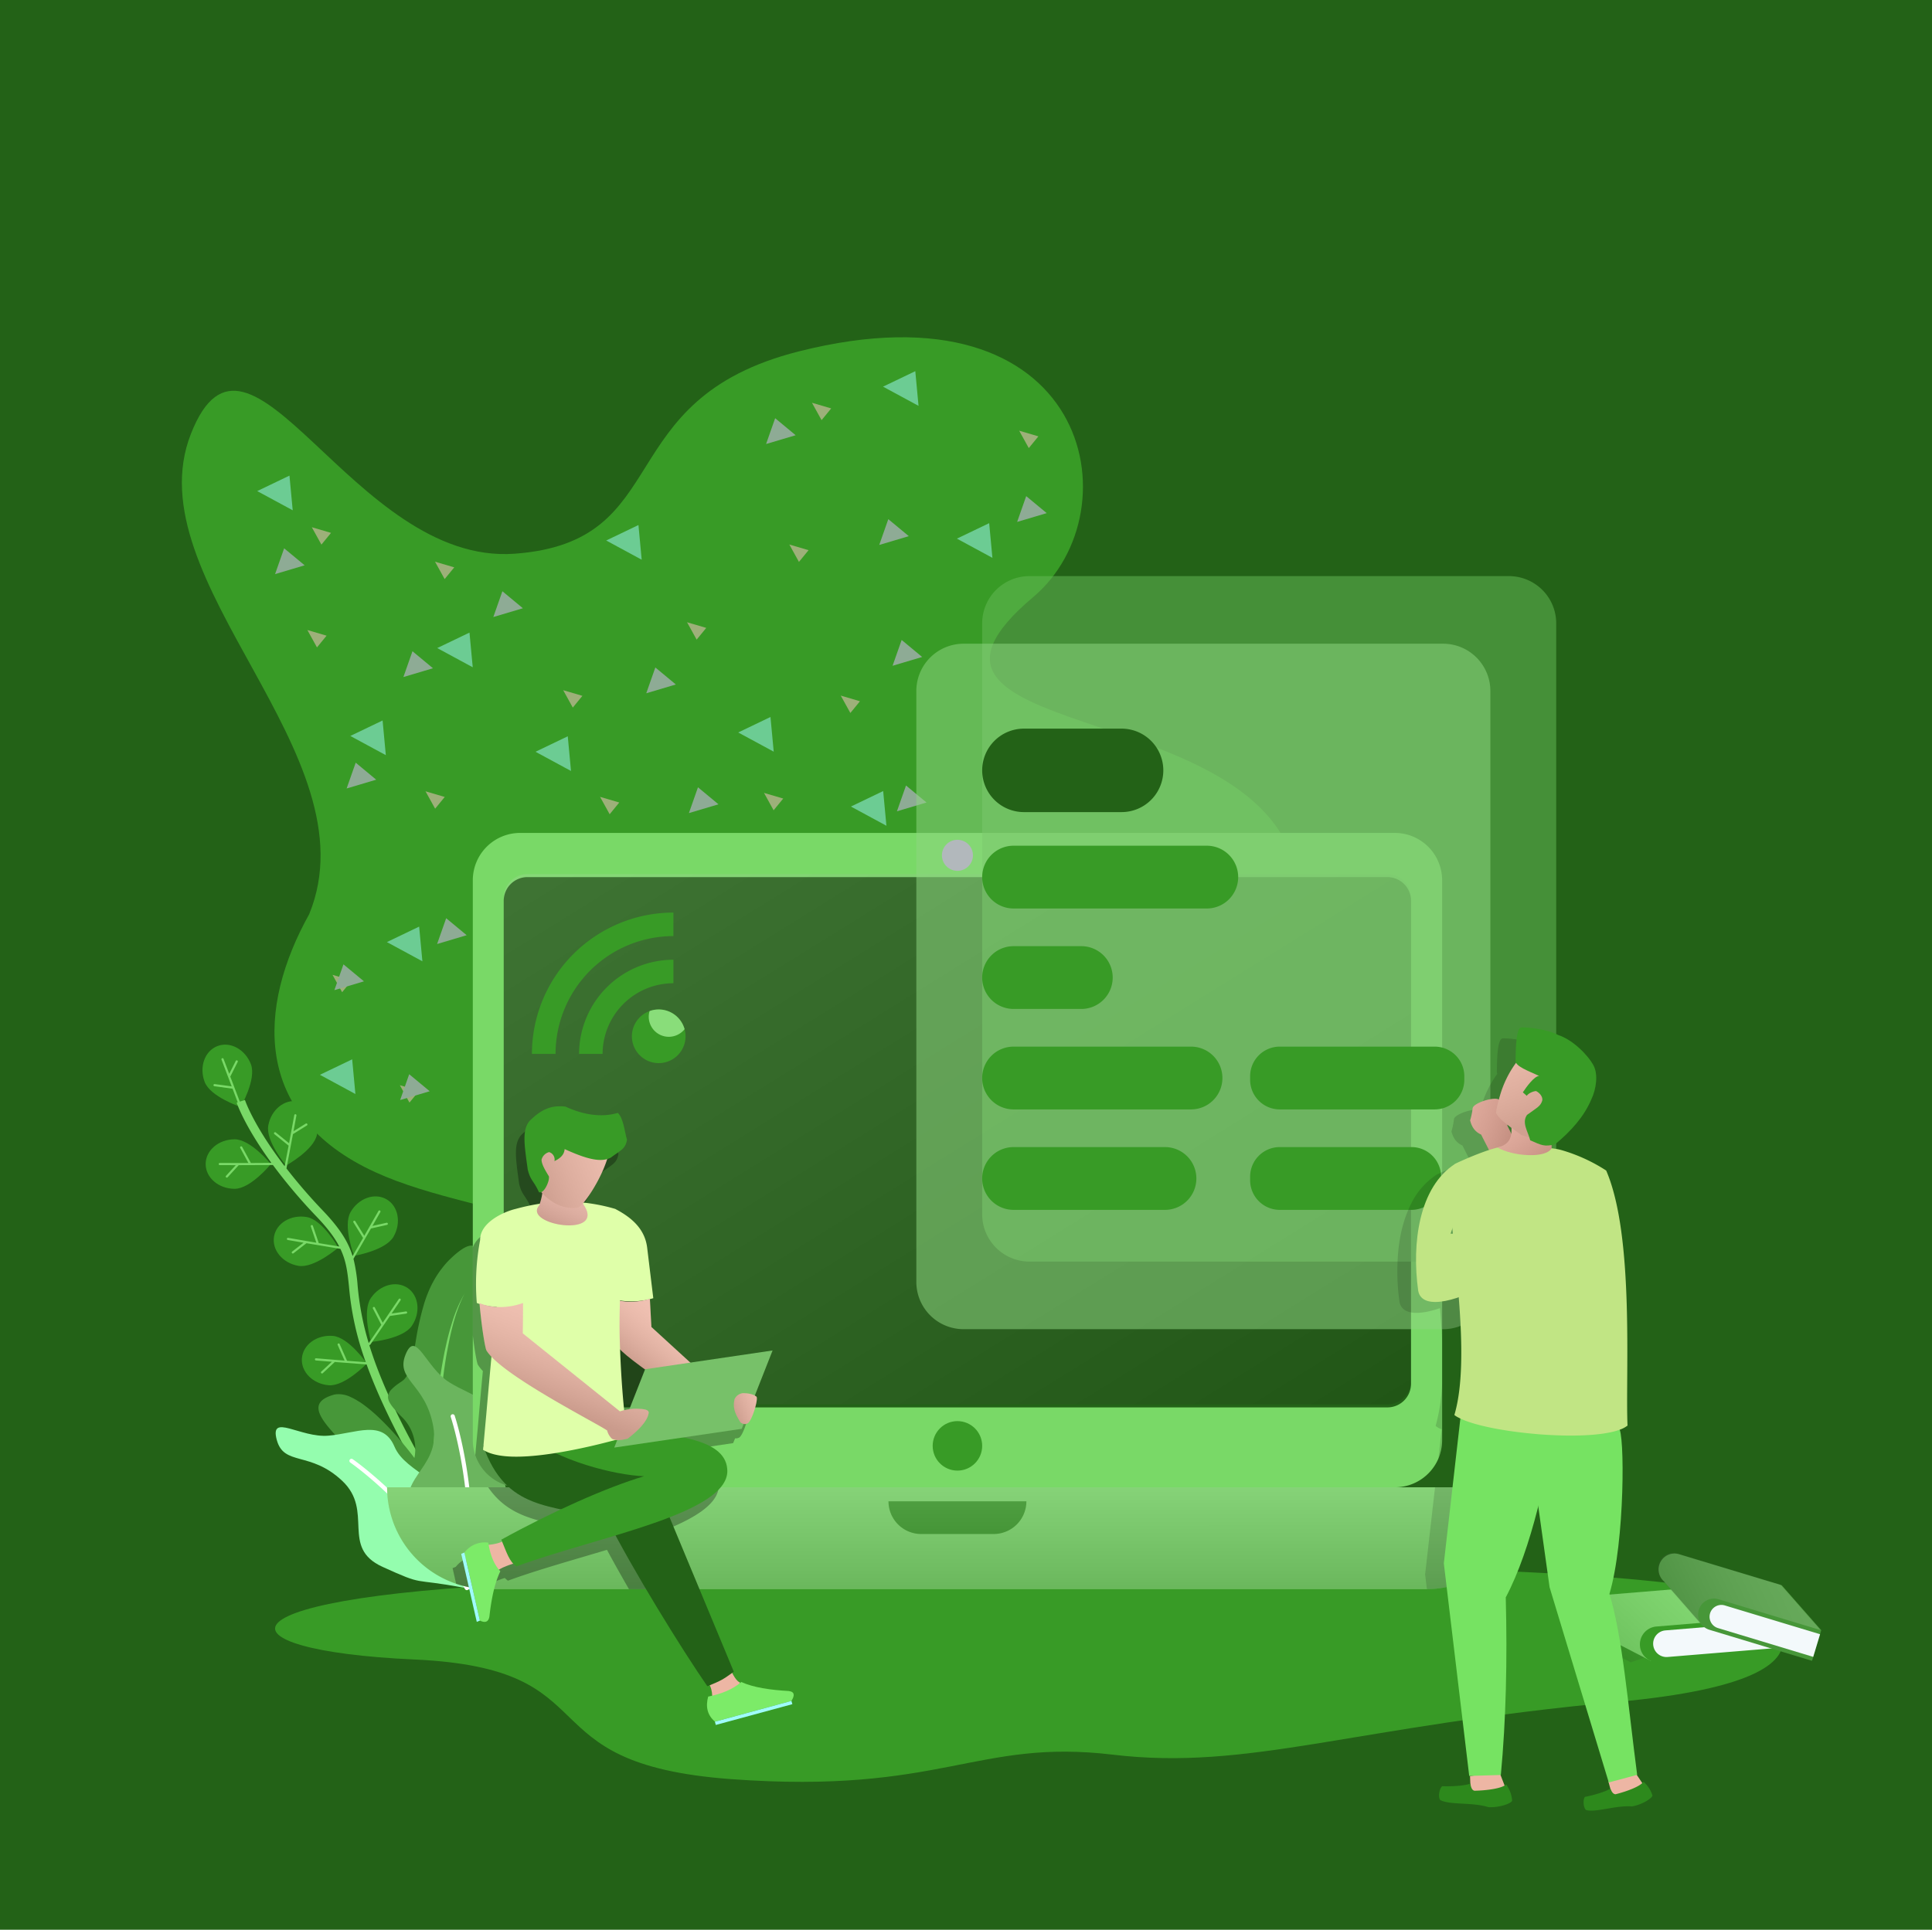 <svg id="Illustration" xmlns="http://www.w3.org/2000/svg" xmlns:xlink="http://www.w3.org/1999/xlink" width="1068" height="1067" viewBox="0 0 1068 1067">
  <defs>
    <linearGradient id="linear-gradient" x1="1.267" y1="0.146" x2="0.086" y2="0.623" gradientUnits="objectBoundingBox">
      <stop offset="0" stop-color="#fff"/>
      <stop offset="0.098" stop-color="#fafafa"/>
      <stop offset="0.222" stop-color="#eaeaea"/>
      <stop offset="0.36" stop-color="#d0d0d0"/>
      <stop offset="0.508" stop-color="#ababab"/>
      <stop offset="0.665" stop-color="#7d7d7d"/>
      <stop offset="0.829" stop-color="#444"/>
      <stop offset="0.996" stop-color="#020202"/>
      <stop offset="1"/>
    </linearGradient>
    <linearGradient id="linear-gradient-2" x1="1.017" y1="0.396" x2="-0.109" y2="0.647" xlink:href="#linear-gradient"/>
    <linearGradient id="linear-gradient-3" x1="-0.218" y1="-0.182" x2="1.108" y2="1.077" gradientUnits="objectBoundingBox">
      <stop offset="0" stop-color="#fff"/>
      <stop offset="1"/>
    </linearGradient>
    <linearGradient id="linear-gradient-4" x1="0.5" y1="-0.477" x2="0.501" y2="1.348" xlink:href="#linear-gradient-3"/>
    <linearGradient id="linear-gradient-5" x1="0.629" y1="0.296" x2="0.319" y2="0.667" xlink:href="#linear-gradient"/>
    <linearGradient id="linear-gradient-6" x1="0.549" y1="0.335" x2="0.201" y2="1.046" xlink:href="#linear-gradient"/>
    <linearGradient id="linear-gradient-7" x1="1.197" y1="0.139" x2="0" y2="0.73" xlink:href="#linear-gradient"/>
    <linearGradient id="linear-gradient-8" x1="1.397" y1="0.044" x2="0.04" y2="0.682" xlink:href="#linear-gradient"/>
    <linearGradient id="linear-gradient-9" x1="0.648" y1="0.102" x2="0.36" y2="0.701" xlink:href="#linear-gradient"/>
    <linearGradient id="linear-gradient-10" x1="-0.247" y1="0.217" x2="0.256" y2="0.414" xlink:href="#linear-gradient"/>
    <linearGradient id="linear-gradient-11" x1="-0.014" y1="0.018" x2="0.97" y2="0.946" xlink:href="#linear-gradient"/>
    <linearGradient id="linear-gradient-12" x1="0.148" y1="-0.331" x2="0.563" y2="0.746" xlink:href="#linear-gradient"/>
  </defs>
  <rect id="Rectangle" width="1068" height="1067" fill="#236217"/>
  <g id="Hero_Image" data-name="Hero Image" transform="translate(100.541 186.48)">
    <g id="Group" transform="translate(0 0)">
      <path id="Path" d="M159.78,8.9c-199.569,7.08-194,37.751-82.907,42.75s58.769,57.63,175.325,66.166,135.215-22.551,210.836-13.542S595.09,88.649,742.375,75.061s77.219-58.411,53.313-62.28C633.3-13.5,159.78,8.9,159.78,8.9Z" transform="translate(51.516 679.439)" fill="#389b26"/>
      <path id="Path-2" data-name="Path" d="M70.385,318.984C106.607,230.433-27.041,134.818,5.009,53.373S94.36,126.228,183.93,119.685,235.778,34.459,340.973,7.833C501.6-32.824,527.549,95.679,470.56,143.7c-94.968,80.016,121.946,54.42,144.817,149.618s79.76,92.745-20.9,189.919S418.266,658.553,341.2,571.726s-173.609-82.318-234.257-110.06C38.519,430.364,41.8,370.223,70.385,318.984Z" transform="translate(0 0)" fill="#389b26"/>
      <g id="Group-2" data-name="Group" transform="translate(772.776 672.51)">
        <g id="Group-3" data-name="Group" transform="translate(0 17.796)">
          <path id="Path-3" data-name="Path" d="M.034,16.182a9.85,9.85,0,0,0,3.474,6.772,9.684,9.684,0,0,0,3.06,1.758l.255.1,32.327,16.7,69.72-24.477L75.654,0,9.085,5.5A9.883,9.883,0,0,0,.034,16.182Z" transform="translate(0 0)" fill="#79d967"/>
          <path id="Path-4" data-name="Path" d="M.034,16.182a9.85,9.85,0,0,0,3.474,6.772,9.684,9.684,0,0,0,3.06,1.758l.255.1,32.327,16.7,69.72-24.477L75.654,0,9.085,5.5A9.883,9.883,0,0,0,.034,16.182Z" transform="translate(-11 0.862)" opacity="0.12" fill="url(#linear-gradient)"/>
          <path id="Path-5" data-name="Path" d="M10.745,25.286l66.54-5.5L75.65,0,9.11,5.5A9.927,9.927,0,0,0,.034,16.21h0A9.927,9.927,0,0,0,10.745,25.286Z" transform="translate(33.207 17.056)" fill="#389b26"/>
          <path id="Path-6" data-name="Path" d="M7.978,19.8l61.762-5.1L68.526,0,6.764,5.1A7.371,7.371,0,0,0,.025,13.057h0A7.371,7.371,0,0,0,7.978,19.8Z" transform="translate(40.541 19.604)" fill="#f3f9fb"/>
        </g>
        <g id="Group-4" data-name="Group" transform="translate(43.532 0)">
          <path id="Path-7" data-name="Path" d="M.387,6.246a8.744,8.744,0,0,0,.659,6.722A8.592,8.592,0,0,0,3,15.418l.177.167L24.413,39.91l65.528,2.526L68.079,17.543,11.338.381A8.768,8.768,0,0,0,.387,6.246Z" transform="translate(0 0)" fill="#539f45"/>
          <path id="Path-8" data-name="Path" d="M.387,6.246a8.744,8.744,0,0,0,.659,6.722A8.592,8.592,0,0,0,3,15.418l.177.167L24.413,39.91l65.528,2.526L68.079,17.543,11.338.381A8.768,8.768,0,0,0,.387,6.246Z" transform="translate(-0.672 -0.323)" opacity="0.12" fill="url(#linear-gradient-2)"/>
          <path id="Path-9" data-name="Path" d="M6.262,17.246,62.978,34.4l5.1-16.866L11.364.38A8.811,8.811,0,0,0,.38,6.262h0A8.811,8.811,0,0,0,6.262,17.246Z" transform="translate(21.847 24.912)" fill="#479739"/>
          <path id="Path-10" data-name="Path" d="M4.65,12.8,57.293,28.728l3.788-12.523L8.437.282A6.541,6.541,0,0,0,.282,4.65h0A6.541,6.541,0,0,0,4.65,12.8Z" transform="translate(28.189 28.412)" fill="#f3f9fb"/>
        </g>
      </g>
      <g id="Group-5" data-name="Group" transform="translate(11.382 391.13)">
        <g id="Group-6" data-name="Group" transform="translate(0 0)">
          <g id="Group-7" data-name="Group">
            <g id="Group-8" data-name="Group">
              <path id="Path-11" data-name="Path" d="M26.8,10.891c3.143,8.273-5.679,23.586-5.679,23.586S4.356,28.887,1.212,20.614,1.249,3.459,8.315.774,23.657,2.618,26.8,10.891Z" transform="translate(0)" fill="#389b26"/>
              <path id="Path-12" data-name="Path" d="M27.073,18.445c-1.611,8.7-17.1,17.2-17.1,17.2S-1.455,22.165.156,13.463,9.1-1.178,16.53.2,28.684,9.742,27.073,18.445Z" transform="translate(36.236 31.187)" fill="#389b26"/>
              <path id="Path-13" data-name="Path" d="M16.011,27.375c8.85.009,20.043-13.668,20.043-13.668S24.887.009,16.037,0,.007,6.112,0,13.672,7.161,27.365,16.011,27.375Z" transform="translate(1.768 52.339)" fill="#389b26"/>
              <path id="Path-14" data-name="Path" d="M24.844,23.007C19.88,30.333,2.278,31.912,2.278,31.912s-5.06-16.933-.1-24.26S16.242-2.176,22.5,2.064,29.807,15.68,24.844,23.007Z" transform="translate(90.893 132.477)" fill="#389b26"/>
              <path id="Path-15" data-name="Path" d="M14.9,27.347c8.82.719,21.076-12.014,21.076-12.014S25.943.783,17.123.063.654,4.868.039,12.4,6.077,26.628,14.9,27.347Z" transform="translate(54.932 160.983)" fill="#389b26"/>
              <path id="Path-16" data-name="Path" d="M25.32,22.271C20.933,29.957,3.5,32.882,3.5,32.882S-2.841,16.388,1.546,8.7,14.811-2.178,21.377,1.569,29.707,14.585,25.32,22.271Z" transform="translate(80.313 83.903)" fill="#389b26"/>
              <path id="Path-17" data-name="Path" d="M13.646,27.251c8.722,1.5,22.058-10.1,22.058-10.1S27,1.772,18.282.273,1.451,3.6.171,11.049,4.924,25.753,13.646,27.251Z" transform="translate(39.392 95.052)" fill="#389b26"/>
            </g>
            <path id="Path-18" data-name="Path" d="M95.674,91.012l-7.8,1.755,4.388-7.688a.6.6,0,0,0-1.044-.6L83.38,98.218l-4.987-8.057a.6.6,0,0,0-1.022.635l5.331,8.61-5.8,10c-2.242-7.321-6.545-14.784-16.3-24.988A298.409,298.409,0,0,1,40.344,60.968l.007,0,3.6-18.957L51.671,37.2a.6.6,0,1,0-.637-1.02L44.248,40.4l1.611-8.7a.6.6,0,1,0-1.181-.219L41.8,47.032l-7.363-5.964a.6.6,0,1,0-.755.935l7.87,6.374L39.361,59.753C22.1,37.227,17.466,23.312,17.409,23.129l-2.847.9L9.3,10.184l4.1-8.117a.6.6,0,0,0-1.075-.541l-3.6,7.136L5.576.387A.6.6,0,1,0,4.453.814L10.07,15.6.681,14.325a.6.6,0,1,0-.16,1.191l10.036,1.359L13.415,24.4l-.587.187c.228.718,4.486,13.14,19.19,33.306l-11.328.071-4.829-8.9a.6.6,0,1,0-1.056.572l4.516,8.33L3.5,57.941a.6.6,0,0,0,0,1.2l8.852.008-5.4,5.9a.6.6,0,1,0,.886.813l6.139-6.71,18.893-.071a294.032,294.032,0,0,0,24.25,28.65c6.149,6.434,9.937,11.61,12.425,16.4l-11.329-1.863-3.259-9.589a.6.6,0,1,0-1.138.385l3.049,8.972L41.289,99.356a.6.6,0,1,0-.2,1.184l8.724,1.5-6.312,4.9a.6.6,0,1,0,.736.951l7.181-5.58,18.76,3.132c3.2,6.725,3.917,12.806,4.723,20.615a162.147,162.147,0,0,0,9.3,42.049l-10.343-.768-4.1-9.261a.6.6,0,1,0-1.1.485l3.832,8.666-15.762-1.286a.6.6,0,1,0-.1,1.2l8.823.72L59.6,173.308a.6.6,0,0,0,.818.881l6.658-6.2,17.577,1.35c5.407,14.979,14.03,33.961,28.212,58.855l4.177-2.38c-17.128-30.061-26.037-51.334-30.923-67.248.2,0,.415.073.533-.1l10.9-15.925,9-1.309a.6.6,0,0,0-.174-1.19L98.467,141.2l4.966-7.328a.6.6,0,1,0-.995-.674l-8.871,13.094-4.355-8.415a.6.6,0,1,0-1.066.553l4.655,8.994L85.82,157.565a156.923,156.923,0,0,1-6.141-32A91.975,91.975,0,0,0,77.391,110.9l.032-.009,9.644-16.713,8.872-2a.6.6,0,0,0-.265-1.172Z" transform="translate(6.076 7.475)" fill="#79d967"/>
          </g>
          <g id="Group-9" data-name="Group" transform="translate(64.123 111.114)">
            <path id="Path-19" data-name="Path" d="M86.872,41.944C86.1,63.809,86.816,70.853,94.3,97.181c7.459,26.368,9.427,17.861-3.353,25.724S73.4,159.06,73.4,159.06a62.684,62.684,0,0,1-8.205,4.324c-.65.282-1.3.564-1.937.772-3.217,1.158-6.288,1.582-7.48-.239-2.97-4.523-10.432-14.191-22.549-19.224-12.141-4.992-4.508-19.762-18.19-33.929S-7.3,86.98,8.437,82.464a8.1,8.1,0,0,1,1.251-.239,15.11,15.11,0,0,1,8.3,1.608,28.716,28.716,0,0,1,3.782,2.048c.657.375,1.322.781,1.965,1.229.3.229.642.448.988.7a85.681,85.681,0,0,1,9.013,7.615,169.785,169.785,0,0,1,13.19,14.268c3.723,4.49,6.1,7.72,6.1,7.72a19.752,19.752,0,0,0,.33-1.961l-.009-.032a25.074,25.074,0,0,0-5.057-18.225,23.723,23.723,0,0,0-2.054-2.314,58.982,58.982,0,0,1-4.051-4.3c-.073-.015-.082-.047-.1-.112a.134.134,0,0,1-.1-.112,13.041,13.041,0,0,1-1.123-1.321c-1.669-2.176-2.495-3.925-2.4-5.613a6.25,6.25,0,0,1,1.8-3.785,25.443,25.443,0,0,1,4.059-3.4c.43-.326.9-.628,1.373-.931.143-.109.319-.226.463-.335,2.261-1.485,3.744-4.42,4.858-8.328.172-.636.377-1.281.5-1.973.835-3.277,1.48-7.126,2.174-11.3a161.316,161.316,0,0,1,4.9-21.851A70.171,70.171,0,0,1,63.036,20.68l.032-.009c.117-.2.257-.452.366-.689A50.125,50.125,0,0,1,68.24,12.6a44.515,44.515,0,0,1,4.96-5.55C96.615-15.116,87.652,20.112,86.872,41.944Z" transform="translate(0 0)" fill="#479739"/>
            <path id="Path-20" data-name="Path" d="M54.835,0c-5.044,9.8-7.528,20.6-9.544,31.333-.14.627-.248,1.246-.356,1.864-.808,4.517-1.445,9.022-2.01,13.542-.858,6.991-1.505,13.993-2.079,21.011-.9,11.54-1.351,23.167-1.572,34.764-.3,11.446-.366,22.967-.039,34.414-.65.282-1.3.564-1.937.772-2.449-5.151-5.068-10.289-7.71-15.386C26.9,117.193,24.1,112.14,21.153,107.2c-2.956-4.977-6.079-9.8-9.474-14.487C8.293,88.057,4.625,83.517,0,80.037c4.83,3.216,8.723,7.695,12.317,12.22a156.2,156.2,0,0,1,9.963,14.25c5.362,8.579,10.332,17.371,14.863,26.455q-.155-5.882-.213-11.791c-.037-1.653-.041-3.315-.037-4.944-.013-4.6.015-9.185.075-13.775.318-11.624.9-23.287,1.886-34.885.525-6.311,1.2-12.592,2.119-18.839.734-5.294,1.623-10.527,2.65-15.762.219-1.1.446-2.166.706-3.242a139.03,139.03,0,0,1,3.6-13.7A76.6,76.6,0,0,1,54.835,0Z" transform="translate(25.961 26.457)" fill="#79d967"/>
          </g>
        </g>
        <path id="Path-21" data-name="Path" d="M103.665,88.688c-29.528-5.528-20.537-.553-44.579-11.476C35.528,66.507,54.559,46.394,36.8,29.664S4.514,21.741.575,6.9,13.666,5.972,29.1,4.68s30.087-9.227,36.578,6.057,31.157,17.5,33.968,42.873C101.9,73.984,109.985,87.378,103.665,88.688Z" transform="translate(40.467 211.534)" fill="#94fdae"/>
        <path id="Path-22" data-name="Path" d="M65.623,72.407a.6.6,0,0,1-.1.067,1.143,1.143,0,0,1-1.576-.368C35.81,26.455.855,2.336.506,2.1A1.148,1.148,0,0,1,.2.5,1.157,1.157,0,0,1,1.792.2C2.15.441,37.5,24.811,65.9,70.893A1.15,1.15,0,0,1,65.623,72.407Z" transform="translate(81.221 228.98)" fill="#fff"/>
        <path id="Path-23" data-name="Path" d="M34.649,132.041c-20.319-22.128-16.105-12.755-28.8-35.912C-6.585,73.437,20.706,68.75,16.524,44.713S-4.567,19.015,1.178,4.776,12.212,11.881,25.34,20.1,54.952,30.755,50.983,46.88s14.446,32.682,1.482,54.678C42.056,119.217,40.493,134.782,34.649,132.041Z" transform="translate(111.088 166.592)" fill="#6bb55e"/>
        <path id="Path-24" data-name="Path" d="M10.025,96.832a.551.551,0,0,1-.121-.007,1.143,1.143,0,0,1-1.04-1.24C13.715,42.179.2,1.919.063,1.518A1.146,1.146,0,1,1,2.23.769c.14.41,13.819,41.107,8.921,95.015A1.148,1.148,0,0,1,10.025,96.832Z" transform="translate(137.186 204.36)" fill="#fff"/>
      </g>
      <g id="Group-10" data-name="Group" transform="translate(41.641 18.752)" opacity="0.51">
        <g id="Group-11" data-name="Group" transform="translate(0 0)">
          <path id="Path-25" data-name="Path" d="M0,8.556,19.625,19.177,17.834,0Z" transform="translate(0 57.745)" fill="#9ffbfb"/>
          <path id="Path-26" data-name="Path" d="M0,8.556,19.626,19.177,17.834,0Z" transform="translate(99.515 144.544)" fill="#9ffbfb"/>
          <path id="Path-27" data-name="Path" d="M0,8.556,19.625,19.177,17.834,0Z" transform="translate(345.954)" fill="#9ffbfb"/>
          <path id="Path-28" data-name="Path" d="M0,8.556,19.625,19.177,17.834,0Z" transform="translate(386.795 84.038)" fill="#9ffbfb"/>
          <path id="Path-29" data-name="Path" d="M0,8.556,19.625,19.177,17.834,0Z" transform="translate(265.899 191.212)" fill="#9ffbfb"/>
          <path id="Path-30" data-name="Path" d="M0,8.556,19.625,19.178,17.834,0Z" transform="translate(34.659 380.495)" fill="#9ffbfb"/>
          <path id="Path-31" data-name="Path" d="M0,8.556,19.625,19.177,17.834,0Z" transform="translate(155.577 423.16)" fill="#9ffbfb"/>
          <path id="Path-32" data-name="Path" d="M0,8.556,19.625,19.177,17.834,0Z" transform="translate(71.69 307.114)" fill="#9ffbfb"/>
          <path id="Path-33" data-name="Path" d="M0,8.556,19.625,19.177,17.834,0Z" transform="translate(328.199 232.166)" fill="#9ffbfb"/>
          <path id="Path-34" data-name="Path" d="M0,8.556,19.625,19.177,17.834,0Z" transform="translate(192.918 85.07)" fill="#9ffbfb"/>
          <path id="Path-35" data-name="Path" d="M0,8.556,19.625,19.177,17.834,0Z" transform="translate(153.84 201.882)" fill="#9ffbfb"/>
          <path id="Path-36" data-name="Path" d="M0,8.556,19.625,19.177,17.834,0Z" transform="translate(51.478 193.139)" fill="#9ffbfb"/>
        </g>
        <g id="Group-12" data-name="Group" transform="translate(27.733 17.468)">
          <path id="Path-37" data-name="Path" d="M0,0,5.309,9.609l5.31-6.485Z" transform="translate(278.942 0)" fill="#ffc4c8"/>
          <path id="Path-38" data-name="Path" d="M0,0,5.31,9.609l5.309-6.485Z" transform="translate(266.429 78.383)" fill="#ffc4c8"/>
          <path id="Path-39" data-name="Path" d="M0,0,5.309,9.61l5.31-6.485Z" transform="translate(393.484 15.446)" fill="#ffc4c8"/>
          <path id="Path-40" data-name="Path" d="M0,0,5.31,9.609l5.31-6.485Z" transform="translate(294.852 161.913)" fill="#ffc4c8"/>
          <path id="Path-41" data-name="Path" d="M0,0,5.31,9.61l5.31-6.485Z" transform="translate(141.416 158.923)" fill="#ffc4c8"/>
          <path id="Path-42" data-name="Path" d="M0,0,5.309,9.609l5.31-6.485Z" transform="translate(2.454 68.819)" fill="#ffc4c8"/>
          <path id="Path-43" data-name="Path" d="M0,0,5.309,9.61l5.31-6.485Z" transform="translate(0 125.657)" fill="#ffc4c8"/>
          <path id="Path-44" data-name="Path" d="M0,0,5.31,9.61l5.31-6.485Z" transform="translate(13.902 316.311)" fill="#ffc4c8"/>
          <path id="Path-45" data-name="Path" d="M0,0,5.309,9.61l5.31-6.485Z" transform="translate(51.128 377.345)" fill="#ffc4c8"/>
          <path id="Path-46" data-name="Path" d="M0,0,5.31,9.609l5.31-6.485Z" transform="translate(65.312 214.833)" fill="#ffc4c8"/>
          <path id="Path-47" data-name="Path" d="M0,0,5.31,9.609l5.309-6.485Z" transform="translate(161.794 217.901)" fill="#ffc4c8"/>
          <path id="Path-48" data-name="Path" d="M0,0,5.309,9.609l5.31-6.485Z" transform="translate(70.572 87.881)" fill="#ffc4c8"/>
          <path id="Path-49" data-name="Path" d="M0,0,5.31,9.61l5.31-6.485Z" transform="translate(252.424 215.712)" fill="#ffc4c8"/>
          <path id="Path-50" data-name="Path" d="M0,0,5.31,9.609l5.309-6.485Z" transform="translate(209.877 121.358)" fill="#ffc4c8"/>
        </g>
        <g id="Group-13" data-name="Group" transform="translate(9.878 26.013)">
          <path id="Path-51" data-name="Path" d="M0,14.26,16.344,9.4,5.014,0Z" transform="translate(341.355 122.611)" fill="#e2bbff"/>
          <path id="Path-52" data-name="Path" d="M0,14.26,16.344,9.4,5.014,0Z" transform="translate(271.43 0)" fill="#e2bbff"/>
          <path id="Path-53" data-name="Path" d="M0,14.26,16.343,9.394,5.013,0Z" transform="translate(410.21 43.079)" fill="#e2bbff"/>
          <path id="Path-54" data-name="Path" d="M0,14.26,16.344,9.394,5.014,0Z" transform="translate(333.978 55.812)" fill="#e2bbff"/>
          <path id="Path-55" data-name="Path" d="M0,14.26,16.343,9.4,5.013,0Z" transform="translate(205.196 137.819)" fill="#e2bbff"/>
          <path id="Path-56" data-name="Path" d="M0,14.26,16.344,9.4,5.014,0Z" transform="translate(120.645 95.67)" fill="#e2bbff"/>
          <path id="Path-57" data-name="Path" d="M0,14.26,16.344,9.394,5.014,0Z" transform="translate(89.567 276.46)" fill="#e2bbff"/>
          <path id="Path-58" data-name="Path" d="M0,14.26,16.344,9.394,5.014,0Z" transform="translate(0 71.932)" fill="#e2bbff"/>
          <path id="Path-59" data-name="Path" d="M0,14.26,16.344,9.4,5.014,0Z" transform="translate(70.939 128.847)" fill="#e2bbff"/>
          <path id="Path-60" data-name="Path" d="M0,14.26,16.344,9.4,5.014,0Z" transform="translate(39.555 190.462)" fill="#e2bbff"/>
          <path id="Path-61" data-name="Path" d="M0,14.26,16.343,9.4,5.013,0Z" transform="translate(69.136 362.728)" fill="#e2bbff"/>
          <path id="Path-62" data-name="Path" d="M0,14.26,16.343,9.394,5.013,0Z" transform="translate(32.791 301.97)" fill="#e2bbff"/>
          <path id="Path-63" data-name="Path" d="M0,14.26,16.343,9.4,5.013,0Z" transform="translate(228.762 204.074)" fill="#e2bbff"/>
          <path id="Path-64" data-name="Path" d="M0,14.26,16.344,9.4,5.014,0Z" transform="translate(343.768 203.075)" fill="#e2bbff"/>
        </g>
      </g>
    </g>
    <g id="Group-14" data-name="Group" transform="translate(113.447 132.066)">
      <g id="Group-15" data-name="Group" transform="translate(0 0)">
        <g id="Group-16" data-name="Group" transform="translate(0 141.999)">
          <path id="Shape" d="M26.139,361.825A26.14,26.14,0,0,1,1.372,344.051,25.231,25.231,0,0,1,0,335.686V26.139A26.173,26.173,0,0,1,26.139,0H509.7a26.173,26.173,0,0,1,26.138,26.139V335.686a26.965,26.965,0,0,1-2.09,10.325A26.15,26.15,0,0,1,509.7,361.825Z" transform="translate(47.377 0)" fill="#79d967"/>
          <path id="Path-65" data-name="Path" d="M501.535,13.069V280.141a13.024,13.024,0,0,1-13.069,13.069H13.069A13.066,13.066,0,0,1,0,280.141V13.069A13.107,13.107,0,0,1,13.069,0h475.4A13.064,13.064,0,0,1,501.535,13.069Z" transform="translate(64.475 24.428)" fill="#236217"/>
          <path id="Path-66" data-name="Path" d="M501.535,13.069V280.141a13.024,13.024,0,0,1-13.069,13.069H13.069A13.066,13.066,0,0,1,0,280.141V13.069A13.107,13.107,0,0,1,13.069,0h475.4A13.064,13.064,0,0,1,501.535,13.069Z" transform="translate(64.475 22.782)" opacity="0.152" fill="url(#linear-gradient-3)"/>
          <circle id="Oval" cx="8.577" cy="8.577" r="8.577" transform="translate(306.698 3.802)" fill="#db97ff"/>
          <circle id="Oval-2" data-name="Oval" cx="13.682" cy="13.682" r="13.682" transform="translate(301.592 325.226)" fill="#389b26"/>
          <path id="Path-67" data-name="Path" d="M630.6,0a55.225,55.225,0,0,1-3.986,20.78,43.689,43.689,0,0,1-3.856,7.841,53.525,53.525,0,0,1-8.626,11.239,56.184,56.184,0,0,1-39.338,16.467H56.329a55.753,55.753,0,0,1-18.166-3.006A56.255,56.255,0,0,1,0,0Z" transform="translate(0 361.824)" fill="#79d967"/>
          <path id="Path-68" data-name="Path" d="M58.147,18.09H18.09A18.09,18.09,0,0,1,0,0H76.237A18.09,18.09,0,0,1,58.147,18.09Z" transform="translate(277.156 369.556)" fill="#389b26"/>
          <path id="Path-69" data-name="Path" d="M630.6,0a55.225,55.225,0,0,1-3.986,20.78,43.689,43.689,0,0,1-3.856,7.841,53.525,53.525,0,0,1-8.626,11.239,56.184,56.184,0,0,1-39.338,16.467H56.329a55.753,55.753,0,0,1-18.166-3.006A56.255,56.255,0,0,1,0,0Z" transform="translate(0 361.825)" opacity="0.195" fill="url(#linear-gradient-4)"/>
          <path id="Path-70" data-name="Path" d="M29.737,14.838a14.833,14.833,0,1,1-.533-3.944A14.862,14.862,0,0,1,29.737,14.838Z" transform="translate(135.247 97.612)" fill="#389b26"/>
          <path id="Path-71" data-name="Path" d="M19.814,10.893a11.182,11.182,0,0,1-8.733,4.226A11.1,11.1,0,0,1,0,4.038,10.585,10.585,0,0,1,.47.876,14.855,14.855,0,0,1,19.814,10.893Z" transform="translate(144.638 97.612)" fill="#89dd7a"/>
          <g id="Group-17" data-name="Group" transform="translate(80.05 44.044)">
            <path id="Path-72" data-name="Path" d="M0,78.154H13.069A65.2,65.2,0,0,1,78.219,13V0A78.254,78.254,0,0,0,0,78.154Z" transform="translate(0 0)" fill="#389b26"/>
            <path id="Path-73" data-name="Path" d="M0,52.081H13A39.155,39.155,0,0,1,52.147,13V0A52.193,52.193,0,0,0,0,52.081Z" transform="translate(26.073 26.073)" fill="#389b26"/>
          </g>
        </g>
        <g id="Group-18" data-name="Group" transform="translate(292.557)">
          <path id="Path-74" data-name="Path" d="M317.325,26.139V352.873a26.132,26.132,0,0,1-26.139,26.139H26.139A26.131,26.131,0,0,1,0,352.873V26.139A26.132,26.132,0,0,1,26.139,0H291.186A26.132,26.132,0,0,1,317.325,26.139Z" transform="translate(36.397)" fill="#65ba56" opacity="0.53"/>
          <path id="Path-75" data-name="Path" d="M317.324,26.139V352.873a26.132,26.132,0,0,1-26.139,26.139H26.139A26.132,26.132,0,0,1,0,352.873V26.139A26.131,26.131,0,0,1,26.139,0H291.185A26.132,26.132,0,0,1,317.324,26.139Z" transform="translate(0 37.379)" fill="#8ed581" opacity="0.53"/>
          <path id="Path-76" data-name="Path" d="M77.055,46.152H23.076A23.076,23.076,0,0,1,0,23.076H0A23.076,23.076,0,0,1,23.076,0H77.055a23.076,23.076,0,0,1,23.076,23.076h0A23.076,23.076,0,0,1,77.055,46.152Z" transform="translate(36.399 84.334)" fill="#236217"/>
          <path id="Path-77" data-name="Path" d="M124.158,34.716H17.358A17.358,17.358,0,0,1,0,17.358H0A17.358,17.358,0,0,1,17.358,0h106.8a17.358,17.358,0,0,1,17.358,17.358h0A17.358,17.358,0,0,1,124.158,34.716Z" transform="translate(36.399 149.068)" fill="#389b26"/>
          <path id="Path-78" data-name="Path" d="M54.79,34.716H17.358A17.358,17.358,0,0,1,0,17.358H0A17.358,17.358,0,0,1,17.358,0H54.79A17.358,17.358,0,0,1,72.148,17.358h0A17.358,17.358,0,0,1,54.79,34.716Z" transform="translate(36.399 204.613)" fill="#389b26"/>
          <path id="Path-79" data-name="Path" d="M115.446,34.716H17.358A17.358,17.358,0,0,1,0,17.358H0A17.358,17.358,0,0,1,17.358,0h98.088A17.358,17.358,0,0,1,132.8,17.358h0A17.358,17.358,0,0,1,115.446,34.716Z" transform="translate(36.399 260.158)" fill="#389b26"/>
          <path id="Path-80" data-name="Path" d="M101.04,34.716H17.358A17.358,17.358,0,0,1,0,17.358H0A17.358,17.358,0,0,1,17.358,0H101.04A17.358,17.358,0,0,1,118.4,17.358h0A17.358,17.358,0,0,1,101.04,34.716Z" transform="translate(36.399 315.703)" fill="#389b26"/>
          <path id="Path-81" data-name="Path" d="M102.009,34.716H16.39A16.39,16.39,0,0,1,0,18.326V16.39A16.39,16.39,0,0,1,16.39,0h85.619A16.39,16.39,0,0,1,118.4,16.39v1.937A16.39,16.39,0,0,1,102.009,34.716Z" transform="translate(184.518 260.158)" fill="#389b26"/>
          <path id="Path-82" data-name="Path" d="M89.166,34.716H16.39A16.39,16.39,0,0,1,0,18.326V16.39A16.39,16.39,0,0,1,16.39,0H89.166a16.39,16.39,0,0,1,16.39,16.39v1.937A16.39,16.39,0,0,1,89.166,34.716Z" transform="translate(184.518 315.703)" fill="#389b26"/>
        </g>
      </g>
      <g id="Group-19" data-name="Group" transform="translate(36.201 293.136)">
        <path id="Shape-2" data-name="Shape" d="M97.5,259.1c-4.379-7.645-8.56-15.03-12.155-21.761C66.654,242.96,46.788,248.45,30.582,254.4a12.2,12.2,0,0,1-1.7-1.5,37.735,37.735,0,0,0-7.907,3.333c.261.26.392.587.653.849a19.021,19.021,0,0,0-.849,2.026h-.653A55.749,55.749,0,0,1,1.961,256.1L0,247.47l1.764-.719a14.218,14.218,0,0,1,13.265-5.424c.065.393.13.72.2,1.177a23.458,23.458,0,0,0,7.384-1.829c-.131-.326-.26-.654-.392-1.046C32.934,233.748,44.174,228,55.087,222.9c-14.441-3.071-26.465-7.122-35.417-20.126H37.313A26.141,26.141,0,0,1,12.547,185c.393-4.7.849-9.475,1.307-14.246.915-10.848,1.9-21.7,2.876-32.281a23.509,23.509,0,0,1-2.744-3.464c-.523-.849-1.764-7.449-2.81-16.271V70.184c2.418-6.8,11.436-11.174,17.122-12.873a13.4,13.4,0,0,1,1.83-.523,108.065,108.065,0,0,1,13.33-2.876A32.844,32.844,0,0,0,44.894,48.1a5.867,5.867,0,0,0-.588-.654,1.327,1.327,0,0,1-1.307,0c-2.81-6.274-4.7-6.208-6.208-12.481C34.9,21.042,33.589,13.2,37.837,8.1,43.195,2.81,48.814-.914,57.7.2,67.569,4.77,77.5,6.339,86.585,3.66c3.2,3.137,3.856,10.978,5.1,14.833-.98,5.1-3.072,5.489-8.887,9.867a11.487,11.487,0,0,1-2.091.784,79.865,79.865,0,0,1-13,24.112,101.968,101.968,0,0,1,17.447,3.529h.066c9.345,4.835,16.206,11.174,17.578,21.107l3.4,28.23c-.588.2-1.242.327-1.829.457l.784,15.486,21.5,19.67,45.482-6.73-9.214,23.59-.587,1.437c.261.2.587.261.849.46,1.437.719-2.679,14.768-5.228,14.965a2.937,2.937,0,0,1-1.764.2l-1.111,2.68-32.282,4.77c13.2,2.744,23.394,7.45,24.309,17.317a14.069,14.069,0,0,1,0,2.352c-.915,9.671-13.853,17.513-31.889,24.5L128.472,259.1Z" transform="translate(0 7.917)" opacity="0.307"/>
        <path id="Path-83" data-name="Path" d="M23.756,49.354,20.329,21.111C18.988,11.209,12.066,4.836,2.714,0A294.964,294.964,0,0,0,.16,49.353C3.616,50.728,13.478,52.472,23.756,49.354Z" transform="translate(87.192 56.767)" fill="#dfffa9"/>
        <path id="Path-84" data-name="Path" d="M22.552,15.93,21.712.345C11.433,3.463,3.457,1.375,0,0,.48,13.4,2.03,24.01,4.567,27.569c6.275,8.037,59.918,42.893,62.26,42.224,1.359-.388,7.085-6.863,7.085-6.863Z" transform="translate(87.353 106.12)" fill="#edb6a4"/>
        <path id="Path-85" data-name="Path" d="M22.552,15.93,21.712.345C11.433,3.463,3.457,1.375,0,0,.48,13.4,2.03,24.01,4.567,27.569c6.275,8.037,59.918,42.893,62.26,42.224,1.359-.388,7.085-6.863,7.085-6.863Z" transform="translate(87.353 106.12)" opacity="0.15" fill="url(#linear-gradient-5)"/>
        <path id="Path-86" data-name="Path" d="M13.862,0s2.5,6.446,5.173,7.665S3.873,17.3,3.873,17.3,4.713,10.053.625,7,13.862,0,13.862,0Z" transform="translate(139.573 310.83)" fill="#edb6a4"/>
        <path id="Path-87" data-name="Path" d="M46.683,10.454,4.413,21.907C.16,18.319-.85,13.62.66,8.058,7.747,6.65,14.053,4.228,18.968,0,25.72,3.06,34.92,4.4,45.2,4.972,48.57,5.419,48.535,7.5,46.683,10.454Z" transform="translate(140.629 318.343)" fill="#7ceb68"/>
        <rect id="Rectangle-2" data-name="Rectangle" width="43.863" height="1.878" transform="matrix(-0.965, 0.262, -0.262, -0.965, 187.823, 330.598)" fill="#9ffbfb"/>
        <path id="Path-88" data-name="Path" d="M16.982,14.556S8.15,17.049,6.643,19.628,0,4.485,0,4.485s9.446.126,12.859-3.9S16.982,14.556,16.982,14.556Z" transform="translate(17.3 238.122)" fill="#edb6a4"/>
        <path id="Path-89" data-name="Path" d="M8.59,43.209,0,5.645A14,14,0,0,1,13.24.113c.958,6.373,2.911,11.872,6.638,15.812-3.233,6.723-4.969,15.464-6.047,25.094C13.235,44.217,11.276,44.492,8.59,43.209Z" transform="translate(6.517 241.174)" fill="#7ceb68"/>
        <path id="Path-90" data-name="Path" d="M0,.724,8.6,38.348l1.732-.724L1.733,0Z" transform="translate(4.771 246.759)" fill="#9ffbfb"/>
        <path id="Path-91" data-name="Path" d="M36.875,0C50.536,8.8,85.658,15.735,96.82,38.218l41.809,100.508c-6.216,4.451-6.626,4.751-14.624,8.029-13.873-19.949-41.846-65.311-55.354-92.261C37.046,46.135,12.766,49.848,0,13.648Z" transform="translate(16.834 173.929)" fill="#236217"/>
        <path id="Path-92" data-name="Path" d="M13.873,2.867C30.85,17.076,63.095,25.036,78.9,25.6,58.035,31.816,27.454,45.519,0,60.676,2.886,67.59,4.517,73.114,8.4,75.427,53.746,58.789,127.5,46.04,124.875,21.446,123.326,3.981,92.539,2.632,67.563,0Z" transform="translate(26.938 178.963)" fill="#389b26"/>
        <path id="Path-93" data-name="Path" d="M79.715,130.019c-1.215.331-2.375.662-3.59.94-.5.166-1.049.276-1.6.442-.055,0-.111.055-.221.055-.276.055-.553.166-.828.221a.077.077,0,0,1-.111,0c-4.641,1.216-9.17,2.376-13.755,3.426-14.032,3.2-27.566,5.469-38.614,5.8-6.905.221-12.817-.387-17.291-1.989A20.889,20.889,0,0,1,0,137.145c.608-6.3,1.16-12.761,1.768-19.225.94-10.938,1.933-21.931,2.928-32.7.166-1.823.331-3.646.5-5.414.331-2.873.608-5.69.884-8.452C9.059,42.68,12.65,17.434,18.008,3.955A117.993,117.993,0,0,1,31.376,1.083c2.486-.331,4.917-.663,7.4-.829A100.959,100.959,0,0,1,55.131.419a1.223,1.223,0,0,1,.442.055,97.34,97.34,0,0,1,17.512,3.48c6.629,16.683,1.381,41.874,2.541,74.08.387,12.043,1.105,24.638,2.375,37.234.166,1.768.331,3.591.553,5.358,0,.166.055.387.055.553C78.941,124.107,79.328,127.091,79.715,130.019Z" transform="translate(16.835 52.807)" fill="#dfffa9"/>
        <path id="Path-94" data-name="Path" d="M1.347,26.691c-9.356,10.879,37.506,18.288,24.427-.6-2.115-6-1.27-14.108,1.637-22.05L0,0A33.517,33.517,0,0,1,1.347,26.691Z" transform="translate(46.512 28.157)" fill="#e0a494"/>
        <path id="Path-95" data-name="Path" d="M1.347,26.691c-9.356,10.879,37.506,18.288,24.427-.6-2.115-6-1.27-14.108,1.637-22.05L0,0A33.517,33.517,0,0,1,1.347,26.691Z" transform="translate(46.512 28.157)" opacity="0.205" fill="url(#linear-gradient-6)"/>
        <path id="Path-96" data-name="Path" d="M3.57,40.856C8.439,48.2,16.885,54.724,26.8,53.144c3.307-.75,19.93-25.2,18.029-40.874L15.409,0,.4,16.841A46.581,46.581,0,0,0,3.57,40.856Z" transform="translate(42.556 2.847)" fill="#edb6a4"/>
        <path id="Path-97" data-name="Path" d="M3.57,40.856C8.439,48.2,16.885,54.724,26.8,53.144c3.307-.75,19.93-25.2,18.029-40.874L15.409,0,.4,16.841A46.581,46.581,0,0,0,3.57,40.856Z" transform="translate(42.556 2.847)" opacity="0.15" fill="url(#linear-gradient-7)"/>
        <path id="Path-98" data-name="Path" d="M70.474,43.315,0,53.7,17.051,10.385,87.525,0Z" transform="translate(89.367 135.027)" fill="#77c169"/>
        <path id="Path-99" data-name="Path" d="M22.193,23.688c10.046,4.52,19.571,8.022,25.592,4.659,5.824-4.344,7.937-4.737,8.9-9.854C55.407,14.611,54.814,6.758,51.6,3.675,42.515,6.317,32.562,4.747,22.69.21,13.8-.945,8.214,2.8,2.811,8.1-1.406,13.223-.124,21.037,1.787,34.926c1.534,6.321,3.368,6.235,6.176,12.525,2.606,1.391,6.063-6.069,5.526-8.709-2.03-3.336-4.052-6.668-4.058-9.2a5.792,5.792,0,0,1,4.193-4.193,4.276,4.276,0,0,1,2.94,4.973C19.71,28.829,21.963,26.832,22.193,23.688Z" transform="translate(39.746 0)" fill="#389b26"/>
        <path id="Path-100" data-name="Path" d="M12.407,1.858C10.4.253,6.932-.048,4.831.006A5.788,5.788,0,0,0,.419,3.224c-1.3,5.15.592,8.565,3.3,13,1.967,1.226,2.717.835,3.505.588C9.75,16.578,13.885,2.54,12.407,1.858Z" transform="translate(155.485 158.653)" fill="#edb6a4"/>
        <path id="Path-101" data-name="Path" d="M12.407,1.858C10.4.253,6.932-.048,4.831.006A5.788,5.788,0,0,0,.419,3.224c-1.3,5.15.592,8.565,3.3,13,1.967,1.226,2.717.835,3.505.588C9.75,16.578,13.885,2.54,12.407,1.858Z" transform="translate(155.485 158.653)" opacity="0.15" fill="url(#linear-gradient-8)"/>
        <path id="Path-102" data-name="Path" d="M27.349,52A271.73,271.73,0,0,0,21.887,0C15.7,1.436,2.165,7.347,2.276,17.125A130.258,130.258,0,0,0,.432,52C3.745,53.416,15.593,56.231,27.349,52Z" transform="translate(12.957 56.762)" fill="#dfffa9"/>
        <path id="Path-103" data-name="Path" d="M93.549,60.476c-.436,5.233-7.341,11.266-11.7,14.537-2.4.509-5.815,1.454-8.577.073a9.269,9.269,0,0,1-2.689-4.579C65.346,66.655,12.066,39.833,3.853,26.241,3.126,25.078,1.163,13.448,0,.073,3.344,1.454,12.284,4.216,24.06,0c0,5.67-.073,11.266-.145,16.791L77.7,59.967v-.073a29.714,29.714,0,0,1,9.086-1.454C88.533,58.586,93.331,58.368,93.549,60.476Z" transform="translate(14.874 108.789)" fill="#edb6a4"/>
        <path id="Path-104" data-name="Path" d="M93.549,60.476c-.436,5.233-7.341,11.266-11.7,14.537-2.4.509-5.815,1.454-8.577.073a9.269,9.269,0,0,1-2.689-4.579C65.346,66.655,12.066,39.833,3.853,26.241,3.126,25.078,1.163,13.448,0,.073,3.344,1.454,12.284,4.216,24.06,0c0,5.67-.073,11.266-.145,16.791L77.7,59.967v-.073a29.714,29.714,0,0,1,9.086-1.454C88.533,58.586,93.331,58.368,93.549,60.476Z" transform="translate(14.874 108.789)" opacity="0.15" fill="url(#linear-gradient-9)"/>
      </g>
      <g id="Group-20" data-name="Group" transform="translate(558.444 249.518)">
        <path id="Shape-3" data-name="Shape" d="M15.365,296.33l5.49-48.094h51.3a55.234,55.234,0,0,1-3.986,20.78l-.589-4.248c-1.046,4.051-2.091,8.1-3.267,12.089a53.549,53.549,0,0,1-8.626,11.24,56.187,56.187,0,0,1-39.338,16.467Zm9.149-80.115c-.327-.2-.784-.327-1.111-.523-.2-.065-.392-.2-.587-.261a17.473,17.473,0,0,1-1.634-1.111,104.723,104.723,0,0,0,3.594-23.851V222.1a26.975,26.975,0,0,1-2.09,10.325ZM24.449,160.8c-.261-3.856-.523-7.775-.849-11.632-6.077,2.092-11.828,3.137-16.01,2.353-3.464-.654-5.816-2.484-6.4-5.947A118.894,118.894,0,0,1,.14,123.422C.532,113.294,2.362,103.361,6.087,94.8a29.523,29.523,0,0,1,1.5-3.267,40.638,40.638,0,0,1,14.18-16.206s.849-.392,2.287-1.045a3.489,3.489,0,0,1,.719-.328,154.678,154.678,0,0,1,15.553-6.142l-4.314-8.56c-2.94-1.307-5.1-3.659-6.077-7.842a38.268,38.268,0,0,0,1.372-6.73c.522-3.071,12.285-6.535,14.441-4.771a.064.064,0,0,0,.065.066c.131-.654.327-1.372.523-2.026a56.724,56.724,0,0,1,5.1-12.351,55.036,55.036,0,0,1,3.856-6.012,2.144,2.144,0,0,1-.262-1.241c.066-8.1.393-17.578,3.006-18.3,1.438-.261,13.526.457,20.649,4.182a30.632,30.632,0,0,1,9.148,5.163A40.332,40.332,0,0,1,98.159,21.156c2.484,4.835,1.569,12.808-1.307,18.752a54.385,54.385,0,0,1-9.017,14.115A89.04,89.04,0,0,1,76.857,64.609c-.719.2-1.372.327-1.96.457a14.711,14.711,0,0,1,.066,1.764,32.072,32.072,0,0,1,5.553,1.045c2.549.719,4.966,1.5,7.319,2.418V97.283A26.131,26.131,0,0,1,61.7,123.422H51.437v11.24A26.132,26.132,0,0,1,25.3,160.8h-.523v7.646C24.71,165.9,24.579,163.349,24.449,160.8Z" transform="translate(0 6.07)" opacity="0.14"/>
        <path id="Path-105" data-name="Path" d="M76.169,70.057,25.786,58.517,6.067,19.805C3.166,18.486.989,16.178,0,11.957A37.458,37.458,0,0,0,1.385,5.231C1.913,2.2,13.651-1.3,15.827.483c2.638,3.5,3.693,2.506,4.353,3.3l1.649,7.188L20.51,14.793,36.534,46.976,73.4,40.711Z" transform="translate(40.262 39.456)" fill="#e0a494"/>
        <path id="Path-106" data-name="Path" d="M76.169,70.057,25.786,58.517,6.067,19.805C3.166,18.486.989,16.178,0,11.957A37.458,37.458,0,0,0,1.385,5.231C1.913,2.2,13.651-1.3,15.827.483c2.638,3.5,3.693,2.506,4.353,3.3l1.649,7.188L20.51,14.793,36.534,46.976,73.4,40.711Z" transform="translate(40.262 39.456)" opacity="0.12" fill="url(#linear-gradient-10)"/>
        <path id="Path-107" data-name="Path" d="M21.8,0C1.613,12.776-2.443,44.055,1.2,70.25c2.129,12,25.05,4.609,39.9-4.879L37.262,38.7H19.127l4.622-13.526Z" transform="translate(10.336 75.35)" fill="#c1e584"/>
        <path id="Path-108" data-name="Path" d="M16.276,0l3.479,9.025L18.113,14.22l-10.851,1.4L.345,10.287,0,2.1Z" transform="translate(40.189 411.839)" fill="#edb6a4"/>
        <path id="Path-109" data-name="Path" d="M37.067.48A17.521,17.521,0,0,1,40.4,9.434c-.5,1.728-7.678,4.008-13.151,3.6-9-2.791-20.964-1.09-26.5-3.855C-.7,7.774.126,2.64,1.751,1.457,7.089,1.672,14.637,1.194,17.285,0c.346,1.841.762,3.594,2.254,3.968C26.875,3.821,34.9,2.609,37.067.48Z" transform="translate(23.08 418.112)" fill="#2d891c"/>
        <path id="Path-110" data-name="Path" d="M14.555,0l5.11,7.583-.417,5.133L9.544,16.3l-7.5-3.457L0,5.372Z" transform="translate(116.696 411.658)" fill="#edb6a4"/>
        <path id="Path-111" data-name="Path" d="M33.1,0A16.562,16.562,0,0,1,38.06,7.548c-.1,1.7-6.23,5.315-11.36,6.092-8.883-.672-19.549,3.419-25.237,2.04-1.627-.99-1.951-5.9-.7-7.328C5.726,7.423,12.58,5.39,14.769,3.731c.708,1.624,1.461,3.151,2.915,3.181C24.413,5.228,31.549,2.419,33.1,0Z" transform="translate(102.969 417.105)" fill="#2d891c"/>
        <path id="Path-112" data-name="Path" d="M0,4.631l.108.8L3.2,27.391,11.95,89.939,44.515,197.375l.142.5L60.194,193.7l.168-.048c-5.078-38.706-8.125-76.715-15.328-100.045,8.624-28.651,8.552-90.584,5.078-91.66L50.267,0,23.846,2.415.042,4.628Z" transform="translate(72.22 219.634)" fill="#76e362"/>
        <path id="Path-113" data-name="Path" d="M31.513,203.081l-17.478.521L0,86.063,9.824,0,62.141,4.271C57.351,35.8,48.6,77.76,34.233,104.9,35.137,139.842,34.37,172.737,31.513,203.081Z" transform="translate(25.71 210.282)" fill="#76e362"/>
        <path id="Path-114" data-name="Path" d="M2.391,148.84a14.032,14.032,0,0,0,1.65,1.1c.17.084.38.212.592.3,7.149,3.892,22.631,7.107,39.087,8.756l5.457.508h.042c5.583.423,11.252.677,16.582.719,11.464.043,21.743-.931,28-3.257a14.711,14.711,0,0,0,4.314-2.284c-1.269-27.2,4.006-104.471-11.8-141.017A92.68,92.68,0,0,0,61.717,2.4c-8.545-2.411-18-.636-27.982-2.287C26.078-1.2,2.989,9.817,2.989,9.86-7.719,18.264,14.744,107.086,2.391,148.84Z" transform="translate(29.145 65.489)" fill="#c1e584"/>
        <path id="Path-115" data-name="Path" d="M29.882,15.44C26.655,21.219,8.36,19.88,0,15.02,9.491,12.808,7.767,5.121,7.368,0L29.43,4.049C27.232,7.035,30.12,8.711,29.882,15.44Z" transform="translate(55.4 51.403)" fill="#e0a494"/>
        <path id="Path-116" data-name="Path" d="M29.882,15.44C26.655,21.219,8.36,19.88,0,15.02,9.491,12.808,7.767,5.121,7.368,0L29.43,4.049C27.232,7.035,30.12,8.711,29.882,15.44Z" transform="translate(55.4 51.403)" opacity="0.12" fill="url(#linear-gradient-11)"/>
        <path id="Path-117" data-name="Path" d="M0,37.067a16.159,16.159,0,0,0,4,4.655c1.308,1.144,2.829,2.338,4.421,3.549,1.789,1.334,3.72,2.7,5.58,4.054.767.26,1.462.5,2.156.744,4.6,1.558,9.015,2.62,12.99,2.069a12.869,12.869,0,0,0,3.4-.99A86.349,86.349,0,0,0,49.613,23.756C40.56,12.839,31.024,3.615,20.064,0a53.976,53.976,0,0,0-8.976,9.445A57.614,57.614,0,0,0,2.156,27.791,68.473,68.473,0,0,0,0,37.067Z" transform="translate(54.531 10.167)" fill="#edb6a4"/>
        <path id="Path-118" data-name="Path" d="M0,37.067a16.159,16.159,0,0,0,4,4.655c1.308,1.144,2.829,2.338,4.421,3.549,1.789,1.334,3.72,2.7,5.58,4.054.767.26,1.462.5,2.156.744,4.6,1.558,9.015,2.62,12.99,2.069a12.869,12.869,0,0,0,3.4-.99A86.349,86.349,0,0,0,49.613,23.756C40.56,12.839,31.024,3.615,20.064,0a53.976,53.976,0,0,0-8.976,9.445A57.614,57.614,0,0,0,2.156,27.791,68.473,68.473,0,0,0,0,37.067Z" transform="translate(54.531 10.167)" opacity="0.12" fill="url(#linear-gradient-12)"/>
        <path id="Path-119" data-name="Path" d="M21.882,64.651c-5.912,1.458-7.4.567-13.741-2.2C6.84,57.474,3.323,52.7,6.361,48.4c5.7-4.172,7.359-4.707,8.378-7.8.455-1.558-.652-3.967-3.346-5.385C9.6,35.3,6.981,36.55,6.222,37.835L4.05,35.923c1.942-2.965,6.283-8.971,9.018-9.079C7.146,24.107-.251,21.45.007,18.381.124,10.289.445.8,3.052.044,4.459-.205,16.569.532,23.678,4.257c8.17,2.67,16.55,11.264,19.517,16.929,2.473,4.854,1.515,12.8-1.321,18.721C37.883,49.281,30.768,57.339,21.882,64.651Z" transform="translate(65.339 0)" fill="#389b26"/>
      </g>
    </g>
  </g>
</svg>

